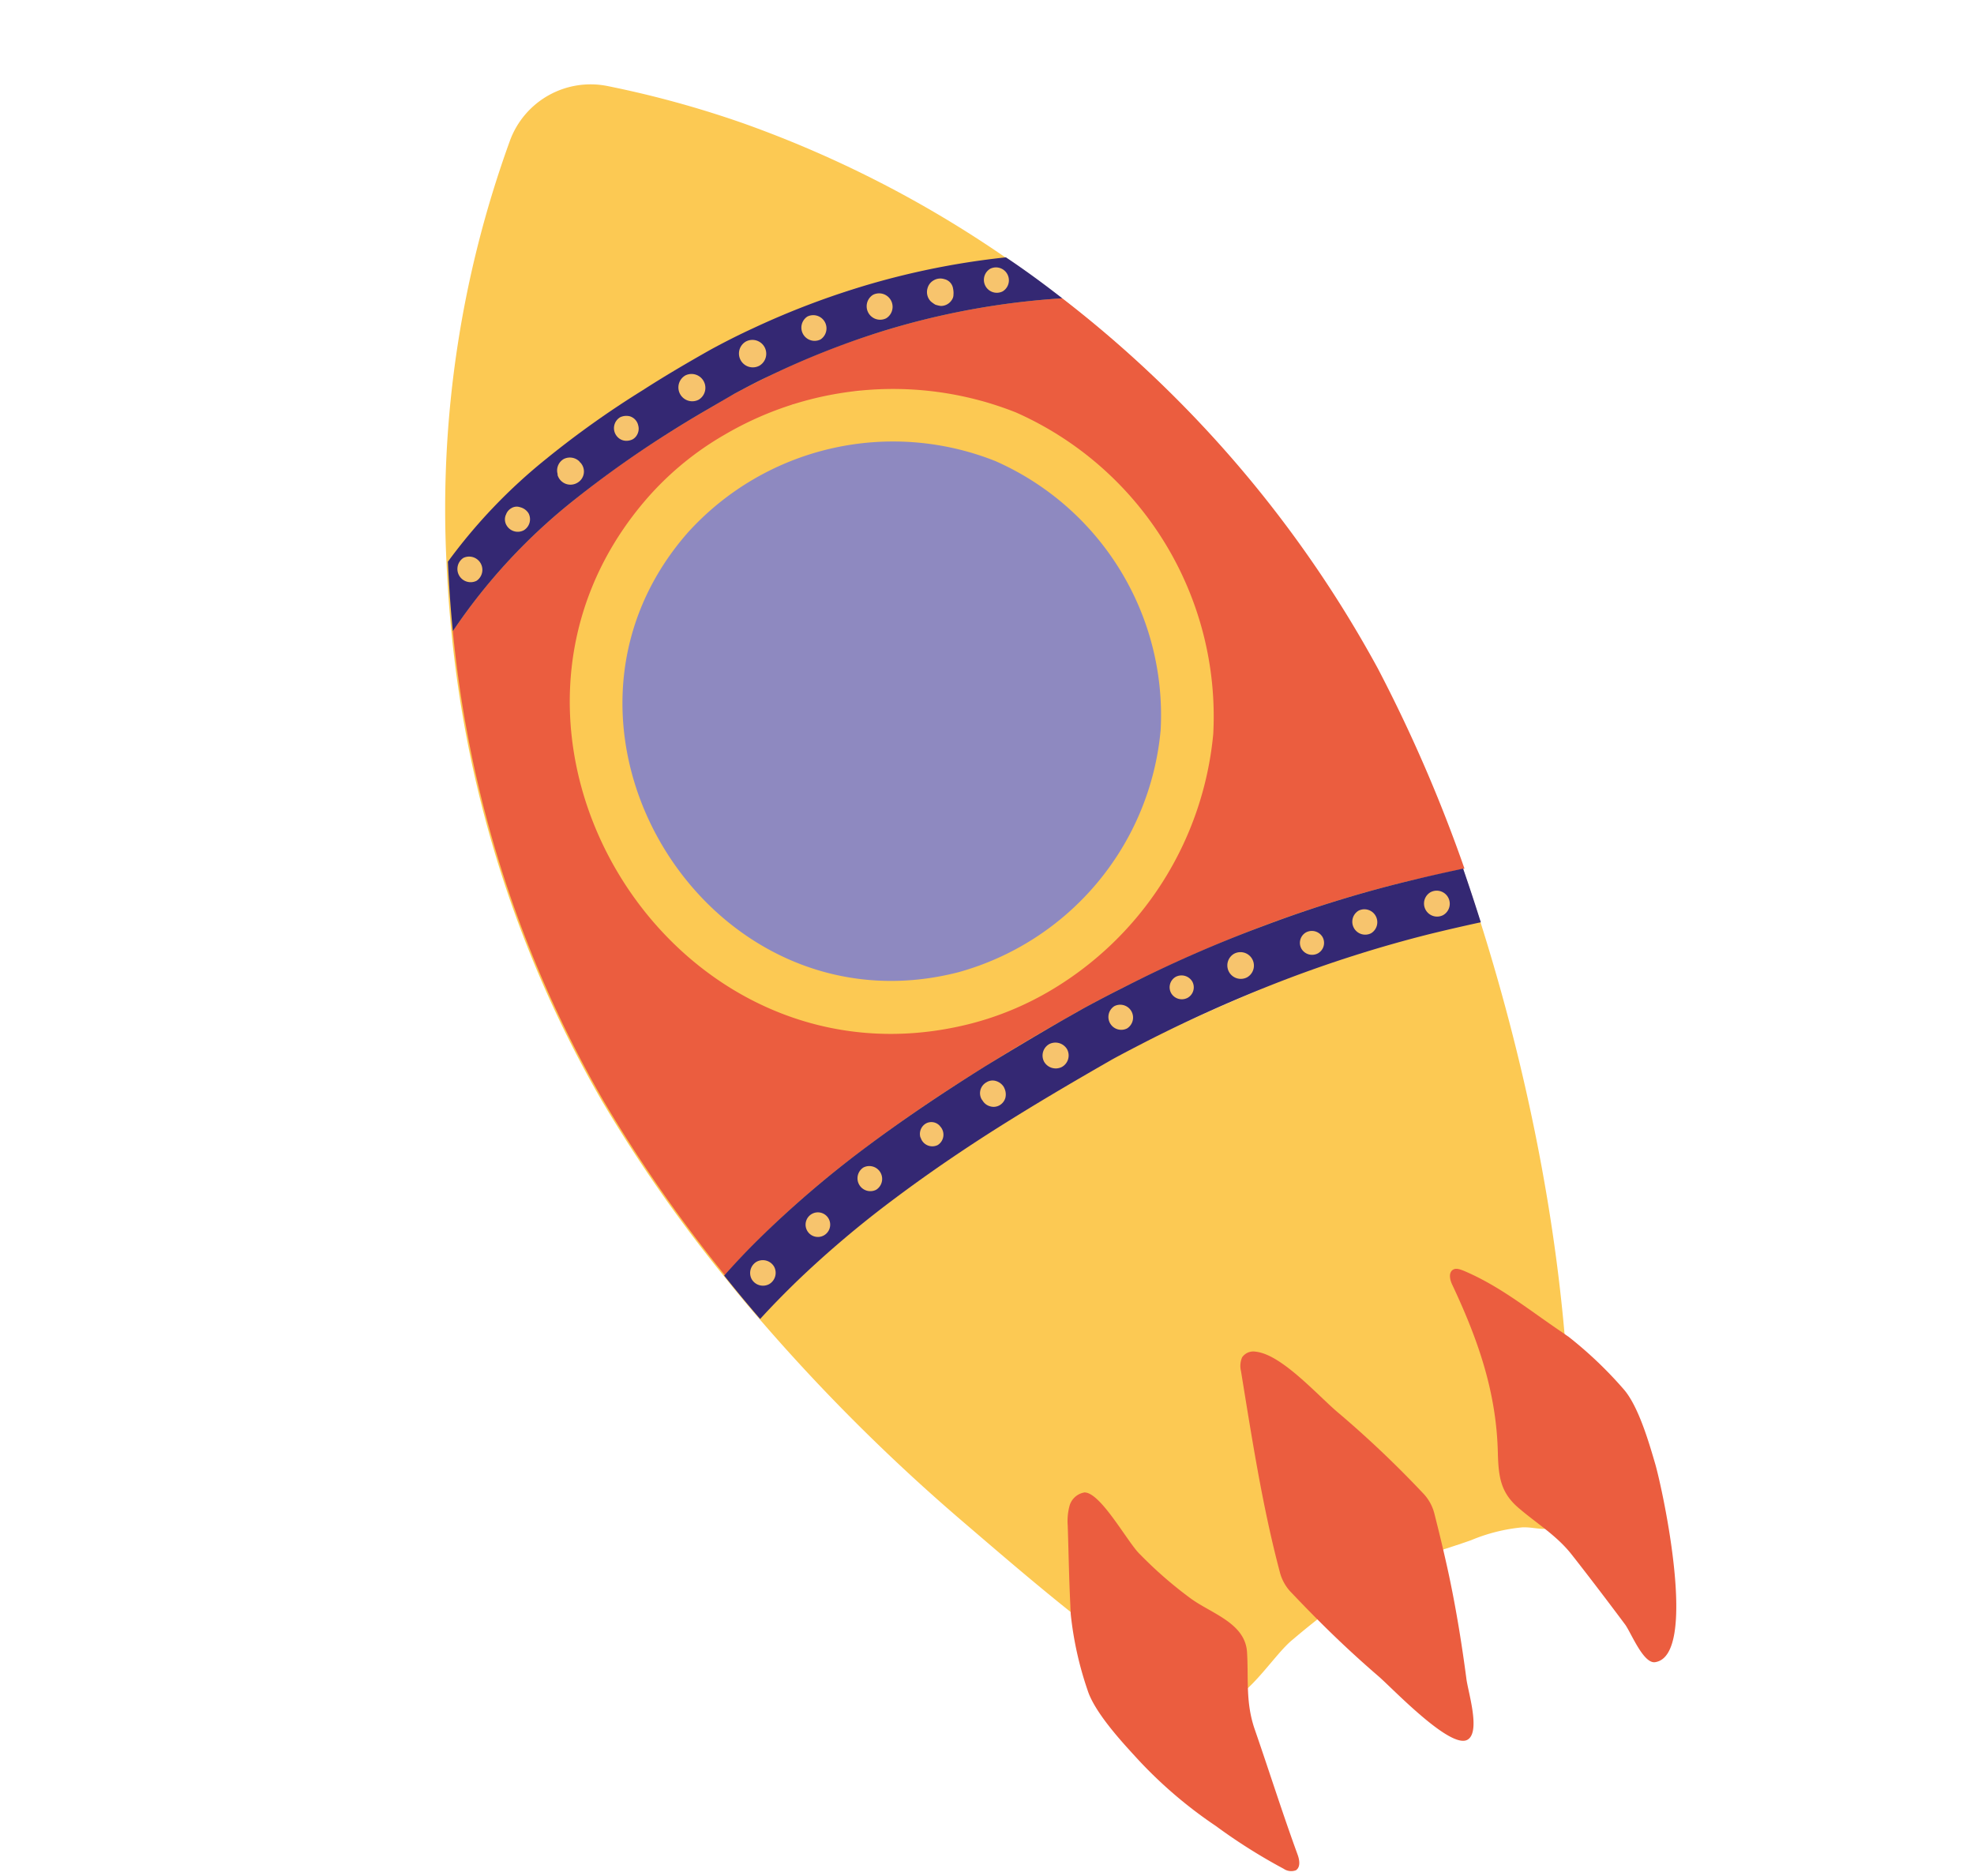 <svg xmlns="http://www.w3.org/2000/svg" width="174.757" height="166.097" viewBox="0 0 174.757 166.097"><g id="rocket2" transform="matrix(0.53, -0.848, 0.848, 0.53, -4.583, 91.704)"><path id="Trac&#xE9;_808" data-name="Trac&#xE9; 808" d="M98.961,49c.215-2.062.369-4.094.431-6.156a99.884,99.884,0,0,0-2.216-25.918,90.23,90.23,0,0,0-3.6-12.035A7.606,7.606,0,0,0,84.986.151,95.478,95.478,0,0,0,50.3,15.172c-1.693,1.17-3.355,2.37-4.987,3.632A102.8,102.8,0,0,0,17.145,52.109a128.712,128.712,0,0,0-7.418,17.33c-.554,1.57-1.077,3.14-1.57,4.74,1.539.277,3.047.616,4.556.985a91.506,91.506,0,0,1,10.681,3.417c.739.277,1.508.585,2.247.893-.739-.308-1.477-.616-2.247-.893a89.677,89.677,0,0,0-10.681-3.417c-1.508-.369-3.047-.708-4.556-.985A168.1,168.1,0,0,0,2.462,99.112C1.293,106.838.031,114.933,0,122.752a7.324,7.324,0,0,0,.77,3.909c1.293,2.062,6.218,1.847,8.372,2.616a66.34,66.34,0,0,1,8.588,3.386c2.77,1.416,4.8,3.417,7.2,5.325a15.484,15.484,0,0,1,3.386,3.263c.77,1.139.8,2.555,2.586,2.647a4.974,4.974,0,0,0,2.77-.985c14.221-8.649,27.272-20.531,38.076-33.182,1.077-1.262,2.155-2.555,3.2-3.848A132.433,132.433,0,0,0,85.91,90,102.835,102.835,0,0,0,98.961,49ZM69.2,104.653a.758.758,0,0,1-.031-.369A.515.515,0,0,0,69.2,104.653Zm-.062-.4Zm.308.923c.031.031.031.062.062.092a1.253,1.253,0,0,0,.616.431.949.949,0,0,0,.308.031,1.047,1.047,0,0,1-.308-.031,1.2,1.2,0,0,1-.616-.431C69.5,105.237,69.473,105.207,69.442,105.176Zm1.816-.677a.99.99,0,0,1-.123.77.816.816,0,0,1-.154.185.816.816,0,0,0,.154-.185A.99.99,0,0,0,71.258,104.5ZM23.609,75.6c-.031.031-.062.092-.092.123A.425.425,0,0,0,23.609,75.6ZM13.143,71.871c.062-.031.154-.031.215-.062a.521.521,0,0,1,.308,0h-.308A.445.445,0,0,1,13.143,71.871Zm-.246.123c.031,0,.062-.031.092-.031A.113.113,0,0,0,12.9,71.994Zm83.94-30.658c-.031-.031-.062-.031-.123-.062.062.031.092.031.123.062a1.1,1.1,0,0,1,.308.215A1.1,1.1,0,0,0,96.837,41.336Zm-1.662.462a.5.5,0,0,1,.123-.215A.5.5,0,0,0,95.175,41.8Zm1.6,1.416h0a.953.953,0,0,1-.585-.031A.953.953,0,0,0,96.775,43.214Zm-6.125-8a.887.887,0,0,1-.339.8.887.887,0,0,0,.339-.8,1.107,1.107,0,0,0-.215-.554A.885.885,0,0,1,90.65,35.211Zm-1.262.985a1.681,1.681,0,0,0,.554.031,1.681,1.681,0,0,1-.554-.031c-.062-.031-.154-.031-.215-.062a1.094,1.094,0,0,1-.277-.123,1.094,1.094,0,0,0,.277.123A.445.445,0,0,1,89.388,36.2Zm.585-1.908a1.355,1.355,0,0,0-.923-.031,1.567,1.567,0,0,1,.923.031c.062.031.092.031.123.062A.16.16,0,0,1,89.973,34.287ZM37.522,81.967a1.016,1.016,0,0,0,.062-.739h0A1.016,1.016,0,0,1,37.522,81.967ZM43.894,79.1c-.308-.215-.616-.4-.923-.616C43.278,78.7,43.586,78.889,43.894,79.1ZM78.245,33.672c.092.062.185.154.277.215A1.691,1.691,0,0,1,78.245,33.672Zm1.816,1.662q.97.97,1.847,2.032c.246.308.493.616.739.954-.246-.308-.492-.646-.739-.954Q81.031,36.3,80.061,35.334Zm-6.71,45.433A27.786,27.786,0,0,0,83.786,71.04a29.03,29.03,0,0,0,4.432-20.162,13.915,13.915,0,0,0-.339-1.631c-.123-.554-.277-1.077-.431-1.631.154.523.308,1.077.431,1.631s.246,1.108.339,1.631A29,29,0,0,1,83.786,71.04a27.786,27.786,0,0,1-10.435,9.727,28.436,28.436,0,0,1-15.329,3.078A28.212,28.212,0,0,0,73.351,80.767Zm12.62-37.06c.215.462.4.923.616,1.385C86.371,44.6,86.187,44.137,85.971,43.706ZM83.2,39.028c.123.185.277.369.4.554A6.236,6.236,0,0,0,83.2,39.028Zm-3.417-10.5-.031.031Zm1.847-.277a1.007,1.007,0,0,1,.339.462h0A1.007,1.007,0,0,0,81.631,28.254Zm-1.755.154a1.442,1.442,0,0,1,.893-.431A1.732,1.732,0,0,0,79.877,28.408ZM80,29.67l-.092-.092Zm1.631.123a1.271,1.271,0,0,1-.831.154,1.271,1.271,0,0,0,.831-.154.953.953,0,0,0,.4-.616A.953.953,0,0,1,81.631,29.793ZM82,28.747a.39.39,0,0,1,.031.185A.39.39,0,0,1,82,28.747ZM72.058,24.53a1.456,1.456,0,0,1-.893.154h0a1.269,1.269,0,0,0,.893-.154.908.908,0,0,0,.339-1.077,1.2,1.2,0,0,0-.185-.339.734.734,0,0,1,.185.339A.908.908,0,0,1,72.058,24.53Zm-1.57-1.539a1.532,1.532,0,0,1,.893-.277A1.532,1.532,0,0,0,70.489,22.991ZM62.27,19.02a.233.233,0,0,1,.123.062.16.16,0,0,0-.123-.062c-.062-.031-.123-.031-.185-.062a.876.876,0,0,0-.4,0,.879.879,0,0,1,.4,0C62.147,18.989,62.208,18.989,62.27,19.02Zm-1.477,1.416a.24.24,0,0,0,.123.123l-.123-.123a.74.74,0,0,1-.154-.585A.927.927,0,0,0,60.792,20.436Zm.646.431a.911.911,0,0,0,.308.062,1.269,1.269,0,0,0,.893-.154.953.953,0,0,0,.4-.616,1.173,1.173,0,0,0-.031-.462,1.153,1.153,0,0,0-.215-.369.739.739,0,0,1,.215.369.792.792,0,0,1,.031.462.851.851,0,0,1-.4.616,1.456,1.456,0,0,1-.893.154c-.123-.031-.215-.031-.308-.062-.062-.031-.123-.031-.185-.062A.438.438,0,0,1,61.439,20.867ZM45.187,31.209a24.61,24.61,0,0,1,2.77-1.57A24.611,24.611,0,0,0,45.187,31.209Zm5.2-2.647c.062-.031.154-.062.215-.092A1.5,1.5,0,0,1,50.389,28.562ZM42.94,32.81c.431-.339.862-.677,1.324-.985C43.8,32.133,43.37,32.471,42.94,32.81ZM24.009,75.288a.233.233,0,0,1-.123.062A.234.234,0,0,0,24.009,75.288Zm1.447.154a1.086,1.086,0,0,0-.4-.246c-.031,0-.092-.031-.123-.031.031,0,.092.031.123.031A.793.793,0,0,1,25.456,75.441ZM35.614,80.8a.829.829,0,0,0-.215,1.17c.031.031.062.062.062.092-.031-.031-.062-.062-.062-.092A.829.829,0,0,1,35.614,80.8Zm.215-.123c-.031.031-.062.031-.092.062C35.768,80.7,35.8,80.674,35.829,80.674Zm13.728,8.188a.672.672,0,0,1,.123-.154A.307.307,0,0,1,49.557,88.862ZM48.3,87.231a1.2,1.2,0,0,1,.739.031c.031.031.092.031.123.062-.031-.031-.092-.031-.123-.062A1.214,1.214,0,0,0,48.3,87.231Zm1.477.893a.955.955,0,0,0-.277-.554.955.955,0,0,1,.277.554,1.173,1.173,0,0,1-.031.462A1.173,1.173,0,0,0,49.773,88.123Zm-1.508-.893c-.062.031-.123.031-.185.062A.437.437,0,0,1,48.265,87.231Zm-.431.185a.8.8,0,0,0-.308,1.077.552.552,0,0,0,.154.215.935.935,0,0,1-.154-.215A.773.773,0,0,1,47.834,87.415Zm10.958,7.511a.54.54,0,0,0-.123.154A.671.671,0,0,1,58.792,94.926Zm.123-.123c.031-.031.092-.062.123-.092A.425.425,0,0,1,58.915,94.8Zm1.631,1.6a.233.233,0,0,1-.123.062c-.031,0-.062.031-.123.031.031,0,.062-.031.123-.031C60.454,96.465,60.485,96.434,60.546,96.4Zm-.062-1.662a1.247,1.247,0,0,0-.277-.154.91.91,0,0,0-.308-.062,1.093,1.093,0,0,1,.308.062,2.235,2.235,0,0,0,.277.154,1.276,1.276,0,0,1,.339.369A1.934,1.934,0,0,0,60.485,94.741Zm.277,1.447a1.138,1.138,0,0,0,.154-.339A1.138,1.138,0,0,1,60.762,96.188ZM88.834,32.04c.708.585,1.385,1.17,2.093,1.785-.708-.616-1.416-1.2-2.093-1.785q-1.893-1.57-3.878-2.955C86.279,30.009,87.572,31.024,88.834,32.04ZM78.553,25.022a7.785,7.785,0,0,1,.677.4,4.9,4.9,0,0,0-.677-.4c-1.816-.954-3.6-1.908-5.448-2.8C74.952,23.083,76.768,24.037,78.553,25.022ZM62.67,17.789h0c-.985-.339-2-.646-3.017-.923C60.669,17.142,61.685,17.45,62.67,17.789ZM51.835,16.527a1.293,1.293,0,0,0-.893.585A1.44,1.44,0,0,1,51.835,16.527ZM51,18a2.352,2.352,0,0,0,.277.277A1.176,1.176,0,0,1,51,18a2.853,2.853,0,0,1-.154-.308A.951.951,0,0,0,51,18Zm.677.431-.277-.092Zm1.139-.092.062-.062-.062.062c-.062.031-.092.062-.154.092A.673.673,0,0,1,52.82,18.343Zm-.215.092ZM12.62,73.441a.938.938,0,0,0,.492.246c.092.031.154.031.246.062a.724.724,0,0,1-.246-.062A1.067,1.067,0,0,1,12.62,73.441Zm.862.339a1.307,1.307,0,0,0,.831-.154h0A1.307,1.307,0,0,1,13.482,73.779Zm.862-.185a.782.782,0,0,0,.246-.308.884.884,0,0,0,.062-.739,1.152,1.152,0,0,0-.616-.646,1.262,1.262,0,0,1,.616.646.884.884,0,0,1-.062.739A.838.838,0,0,1,14.344,73.595Zm9.727,3.386a1.481,1.481,0,0,1-.493-.369A.808.808,0,0,1,23.424,76a2.119,2.119,0,0,1,.092-.246.409.409,0,0,0-.092.246.808.808,0,0,0,.154.616,1.224,1.224,0,0,0,.493.369c.092.031.215.062.339.092C24.286,77.042,24.163,77.011,24.071,76.98Zm1.324-.031a1.035,1.035,0,0,1-.431.154,1.035,1.035,0,0,0,.431-.154,1.614,1.614,0,0,0,.308-.339A1.614,1.614,0,0,1,25.394,76.95Zm.4-.646a.5.5,0,0,1-.092.277ZM48.572,91.078c2.8,1.724,5.51,3.54,8.126,5.479C54.051,94.649,51.343,92.8,48.572,91.078Zm12.436,8.834c1.693,1.354,3.324,2.77,4.925,4.217C64.363,102.683,62.7,101.267,61.008,99.912Zm8.126,7.2,1.385,1.385Z" transform="translate(8.649 0)" fill="#fcc953"></path><g id="Groupe_249" data-name="Groupe 249" transform="translate(0 18.897)"><path id="Trac&#xE9;_809" data-name="Trac&#xE9; 809" d="M89.173,30.135A68.454,68.454,0,0,0,78.03,17.976a68.933,68.933,0,0,0-8.372-6.156c-.985-.616-2-1.231-3.017-1.816-.77-.431-1.57-.831-2.339-1.231-1.324-.708-2.678-1.385-4.032-2.032a86.08,86.08,0,0,0-8.957-3.724A51.457,51.457,0,0,0,35.583,0h0A102.8,102.8,0,0,0,7.418,33.305,128.712,128.712,0,0,0,0,50.635c1.416.246,2.863.523,4.279.862a87.117,87.117,0,0,1,11.512,3.571c4.125,1.57,8.188,3.386,12.189,5.356,2.4,1.17,4.8,2.4,7.172,3.694.616.339,1.231.646,1.816.985,1.139.646,2.247,1.293,3.355,1.97a123.672,123.672,0,0,1,11.3,7.7,109.744,109.744,0,0,1,10.435,9.08c1.077,1.077,2.124,2.155,3.17,3.232A132.437,132.437,0,0,0,76.183,71.2,104.5,104.5,0,0,0,89.173,30.135ZM63.563,61.9a29.59,29.59,0,0,1-27.118-.277,27.153,27.153,0,0,1-5.972-4.279C10.558,38.415,27.7,3.94,54.821,8.372a26.97,26.97,0,0,1,8.249,2.8A29.492,29.492,0,0,1,78.43,32.012,29.443,29.443,0,0,1,63.563,61.9Z" transform="translate(18.468)" fill="#eb5d3f"></path><path id="Trac&#xE9;_810" data-name="Trac&#xE9; 810" d="M20.531,11.855c0-.246.031-.492.031-.708.123-3.509.554-6.8,0-10.25-.062-.308-.123-.677-.4-.831-.462-.246-.954.246-1.231.708-2.863,4.432-5.91,8.249-10.373,11.2-1.816,1.2-2.924,2.093-3.232,4.217-.308,2.032-.277,4.032-.954,6-.339.954-1.385,3.817-2.8,7.449-.339.831-2.093,3.2-1.416,4,2.524,2.986,13.328-7.541,14.9-9.3,1.231-1.385,3.478-3.878,4.094-5.787A35.589,35.589,0,0,0,20.531,11.855Z" transform="translate(32.904 104.99)" fill="#eb5d3f"></path><path id="Trac&#xE9;_811" data-name="Trac&#xE9; 811" d="M19.995,1.295A3.28,3.28,0,0,0,19.779.71,1.2,1.2,0,0,0,18.733,0a1.921,1.921,0,0,0-1.077.554C13.13,4.527,8.513,8.5,4.389,12.9a4.012,4.012,0,0,0-1.016,1.878c-.277,1.077-.554,2.185-.8,3.263-.554,2.37-1.016,4.771-1.385,7.172-.246,1.6-2.155,8.927-.554,9.665,1.231.585,3.632-2.278,4.525-2.986,2.278-1.878,4.494-3.817,6.618-5.848.646-.616,1.293-1.262,1.908-1.878.8-.8,1.57-1.6,2.339-2.4a4.011,4.011,0,0,0,1.016-1.878,92.345,92.345,0,0,0,2.032-9.973C19.348,7.82,20.61,3.573,19.995,1.295Z" transform="translate(17.835 93.326)" fill="#eb5d3f"></path><path id="Trac&#xE9;_812" data-name="Trac&#xE9; 812" d="M19.022.537,18.992.507A1.658,1.658,0,0,0,17.36.045a5.208,5.208,0,0,0-1.6.8c-1.97,1.324-3.971,2.616-5.91,3.971-.185.123-.4.277-.585.4A30.456,30.456,0,0,0,4.34,10.049c-1.293,1.508-2.216,4.771-2.709,6.556a39.275,39.275,0,0,0-1.477,9.45,49.818,49.818,0,0,0-.031,7.11,1.171,1.171,0,0,0,.462.985c.462.215.954-.216,1.262-.616,2.4-3.078,4.894-6,7.357-9.05,1.6-2,3.54-2.863,5.479-4.248,2.124-1.539,1.17-4.586,1.385-6.895a36.364,36.364,0,0,1,.923-5.725C17.268,6.2,19.823,1.738,19.022.537Z" transform="translate(0 87.281)" fill="#eb5d3f"></path></g><path id="Trac&#xE9;_813" data-name="Trac&#xE9; 813" d="M47.339,20.059A24.583,24.583,0,0,1,34.9,45.084,24.558,24.558,0,0,1,7.231,41.268C-9.421,25.415,4.922-3.4,27.577.329A24.506,24.506,0,0,1,47.339,20.059Z" transform="translate(44.943 31.588)" fill="#8e89c0"></path><g id="Groupe_250" data-name="Groupe 250" transform="translate(20.972 16.513)"><path id="Trac&#xE9;_814" data-name="Trac&#xE9; 814" d="M1.97.654a1.16,1.16,0,0,1,.062,1.139,1,1,0,0,1-1.047.462A1.2,1.2,0,0,1,.37,1.823.669.669,0,0,1,.277,1.67,1.245,1.245,0,0,1,.031.654c.185-.831,1.047-.77,1.6-.369A3.7,3.7,0,0,1,1.97.654Z" transform="translate(56.841 86.932)" fill="#ebc48e"></path><path id="Trac&#xE9;_815" data-name="Trac&#xE9; 815" d="M2.348,1.161a.924.924,0,0,1-.677.893A1.15,1.15,0,0,1,.778,1.9a1.4,1.4,0,0,1-.739-.77C-.238.114,1.024-.224,1.732.145A1.261,1.261,0,0,1,2.348,1.161Z" transform="translate(82.812 24.647)" fill="#ebc48e"></path><path id="Trac&#xE9;_816" data-name="Trac&#xE9; 816" d="M2.369.922a.994.994,0,0,1-.523,1.016,1.273,1.273,0,0,1-.893,0C.8,1.877.676,1.815.522,1.754a1.044,1.044,0,0,1-.431-.462C-.34.338.86-.186,1.6.061a1.248,1.248,0,0,1,.277.154A1.159,1.159,0,0,1,2.369.922Z" transform="translate(46.285 78.044)" fill="#ebc48e"></path><path id="Trac&#xE9;_817" data-name="Trac&#xE9; 817" d="M2.354,1.018a.95.95,0,0,1-.585.954A1.282,1.282,0,0,1,.877,1.91a1.285,1.285,0,0,1-.492-.277,1.27,1.27,0,0,1-.308-.4C-.323.248.939-.213,1.647.094A1.27,1.27,0,0,1,1.985.31,1.069,1.069,0,0,1,2.354,1.018Z" transform="translate(76.003 17.68)" fill="#ebc48e"></path><path id="Trac&#xE9;_818" data-name="Trac&#xE9; 818" d="M2.369.922a.994.994,0,0,1-.523,1.016,1.273,1.273,0,0,1-.893,0C.8,1.877.676,1.815.522,1.754a1.043,1.043,0,0,1-.431-.462C-.34.338.86-.186,1.6.061l.185.092A1,1,0,0,1,2.369.922Z" transform="translate(35.112 70.688)" fill="#ebc48e"></path><path id="Trac&#xE9;_819" data-name="Trac&#xE9; 819" d="M2.319.728A.95.95,0,0,1,1.98,1.806a1.456,1.456,0,0,1-.893.154A1.624,1.624,0,0,1,.41,1.713a.937.937,0,0,1-.246-.246C-.421.605.687-.133,1.457.02a1.451,1.451,0,0,1,.462.185A.969.969,0,0,1,2.319.728Z" transform="translate(67.359 11.505)" fill="#ebc48e"></path><path id="Trac&#xE9;_820" data-name="Trac&#xE9; 820" d="M2.319.752A.95.95,0,0,1,1.98,1.83a1.456,1.456,0,0,1-.893.154A2.145,2.145,0,0,1,.5,1.8a.819.819,0,0,1-.339-.308C-.421.629.687-.11,1.457.013a1.736,1.736,0,0,1,.369.123A1.376,1.376,0,0,1,2.319.752Z" transform="translate(22.972 63.994)" fill="#ebc48e"></path><path id="Trac&#xE9;_821" data-name="Trac&#xE9; 821" d="M2.38.728a.98.98,0,0,1-.369,1.077,1.456,1.456,0,0,1-.893.154C1.026,1.929.934,1.929.81,1.9a1.338,1.338,0,0,1-.646-.431C-.421.605.687-.133,1.457.02a.438.438,0,0,1,.185.062A.936.936,0,0,1,2.38.728Z" transform="translate(48.305 2.486)" fill="#ebc48e"></path><path id="Trac&#xE9;_822" data-name="Trac&#xE9; 822" d="M2.319.752A.965.965,0,0,1,1.98,1.83a1.269,1.269,0,0,1-.893.154A1.762,1.762,0,0,1,.657,1.86a1.482,1.482,0,0,1-.493-.369C-.421.629.687-.11,1.457.013a.437.437,0,0,1,.185.062A1,1,0,0,1,2.319.752Z" transform="translate(11.122 58.638)" fill="#ebc48e"></path><path id="Trac&#xE9;_823" data-name="Trac&#xE9; 823" d="M2.319.752A1.015,1.015,0,0,1,1.98,1.83a1.269,1.269,0,0,1-.893.154,1.256,1.256,0,0,1-.923-.493C-.421.629.687-.11,1.457.013A1.229,1.229,0,0,1,2.319.752Z" transform="translate(38.548)" fill="#ebc48e"></path><path id="Trac&#xE9;_824" data-name="Trac&#xE9; 824" d="M2.359.743A1.015,1.015,0,0,1,2.021,1.82a1.456,1.456,0,0,1-.893.154A1.093,1.093,0,0,1,.82,1.912a1.156,1.156,0,0,1-.646-.431C-.411.65.6-.058,1.374,0h.092A1.105,1.105,0,0,1,2.359.743Z" transform="translate(0 55.323)" fill="#ebc48e"></path></g><g id="Groupe_251" data-name="Groupe 251" transform="translate(16.837 15.265)"><path id="Trac&#xE9;_825" data-name="Trac&#xE9; 825" d="M63.624,33.182a109.454,109.454,0,0,0-10.435-9.05,114.007,114.007,0,0,0-11.3-7.7c-1.108-.677-2.216-1.324-3.355-1.97-.616-.339-1.2-.646-1.816-.985-2.37-1.262-4.771-2.493-7.172-3.694C25.517,7.818,21.454,6,17.36,4.432A91.955,91.955,0,0,0,5.848.862C4.432.523,3.017.246,1.57,0,1.016,1.57.493,3.14,0,4.74c1.539.277,3.047.616,4.556.985A91.509,91.509,0,0,1,15.237,9.142c3.909,1.508,7.788,3.232,11.6,5.11,3.078,1.508,6.125,3.109,9.173,4.74.985.554,1.97,1.139,2.955,1.724A127.839,127.839,0,0,1,49.9,28.072a113.841,113.841,0,0,1,10.342,8.8c1.139,1.108,2.247,2.216,3.355,3.355,1.077-1.262,2.155-2.555,3.2-3.848C65.779,35.337,64.732,34.259,63.624,33.182Z" transform="translate(0 54.236)" fill="#342873"></path><path id="Trac&#xE9;_826" data-name="Trac&#xE9; 826" d="M24.686,10.373c1.354.646,2.709,1.324,4.032,2.032.77.4,1.57.831,2.339,1.231,1.016.585,2.032,1.17,3.017,1.816a74.086,74.086,0,0,1,8.372,6.156A68.45,68.45,0,0,1,53.59,33.767c.215-2.062.369-4.094.431-6.156a69.446,69.446,0,0,0-8.5-9.05,72.136,72.136,0,0,0-8.711-6.618c-1.17-.77-2.4-1.508-3.6-2.185-2.032-1.108-4.094-2.185-6.187-3.17a82.649,82.649,0,0,0-9.7-4.032h0A48.139,48.139,0,0,0,4.987,0C3.294,1.17,1.631,2.37,0,3.632A51.457,51.457,0,0,1,15.729,6.649,93.342,93.342,0,0,1,24.686,10.373Z" transform="translate(37.214)" fill="#342873"></path></g><g id="Groupe_252" data-name="Groupe 252" transform="translate(19.295 16.092)"><path id="Trac&#xE9;_827" data-name="Trac&#xE9; 827" d="M1.666.127A1.155,1.155,0,0,0,.127.589,1.155,1.155,0,0,0,.589,2.128a1.155,1.155,0,0,0,1.539-.462A1.155,1.155,0,0,0,1.666.127Z" transform="translate(0 55.066)" fill="#f7c46d"></path><path id="Trac&#xE9;_828" data-name="Trac&#xE9; 828" d="M1.6.143A1.089,1.089,0,0,0,.551,2.052,1.089,1.089,0,0,0,1.6.143Z" transform="translate(6.256 56.959)" fill="#f7c46d"></path><path id="Trac&#xE9;_829" data-name="Trac&#xE9; 829" d="M1.655.149a1.137,1.137,0,0,0-1.077,2A1.137,1.137,0,0,0,1.655.149Z" transform="translate(12.109 58.646)" fill="#f7c46d"></path><path id="Trac&#xE9;_830" data-name="Trac&#xE9; 830" d="M2.023,1.344c0-.031.031-.062.031-.092A1,1,0,0,0,1.561.112,1.072,1.072,0,0,0,.33.3C.3.328.268.359.268.389A1.076,1.076,0,0,0,.515,2.021,1.083,1.083,0,0,0,2.023,1.344Z" transform="translate(18.42 61.299)" fill="#f7c46d"></path><path id="Trac&#xE9;_831" data-name="Trac&#xE9; 831" d="M2.23.814A1.015,1.015,0,0,0,1.676.137,1.1,1.1,0,0,0,.168.6C.168.629.137.66.137.691a1.112,1.112,0,0,0-.092.831A1.061,1.061,0,0,0,.568,2.2a1.112,1.112,0,0,0,.831.092,1.276,1.276,0,0,0,.677-.523c.031-.031.031-.062.062-.092A1.224,1.224,0,0,0,2.23.814Z" transform="translate(24.246 63.891)" fill="#f7c46d"></path><path id="Trac&#xE9;_832" data-name="Trac&#xE9; 832" d="M1.7.141A1.164,1.164,0,0,0,.127.6a1.192,1.192,0,0,0,.462,1.57,1.164,1.164,0,0,0,1.57-.462A1.2,1.2,0,0,0,1.7.141Z" transform="translate(30.042 66.811)" fill="#f7c46d"></path><path id="Trac&#xE9;_833" data-name="Trac&#xE9; 833" d="M1.655.149a1.137,1.137,0,0,0-1.077,2A1.137,1.137,0,0,0,1.655.149Z" transform="translate(35.995 69.912)" fill="#f7c46d"></path><path id="Trac&#xE9;_834" data-name="Trac&#xE9; 834" d="M1.561.128A1.064,1.064,0,0,0,.115.559,1.092,1.092,0,0,0,.545,2.006a1.064,1.064,0,0,0,1.447-.431A1.109,1.109,0,0,0,1.561.128Z" transform="translate(41.167 73.165)" fill="#f7c46d"></path><path id="Trac&#xE9;_835" data-name="Trac&#xE9; 835" d="M1.748.155A1.192,1.192,0,0,0,.609,2.249,1.192,1.192,0,0,0,1.748.155Z" transform="translate(45.444 76.431)" fill="#f7c46d"></path><path id="Trac&#xE9;_836" data-name="Trac&#xE9; 836" d="M1.561.128A1.064,1.064,0,0,0,.115.559,1.092,1.092,0,0,0,.546,2.006a1.064,1.064,0,0,0,1.447-.431A1.1,1.1,0,0,0,1.561.128Z" transform="translate(50.617 80.86)" fill="#f7c46d"></path><path id="Trac&#xE9;_837" data-name="Trac&#xE9; 837" d="M1.684.149a1.144,1.144,0,0,0-1.108,2A1.144,1.144,0,0,0,1.684.149Z" transform="translate(54.587 83.763)" fill="#f7c46d"></path><path id="Trac&#xE9;_838" data-name="Trac&#xE9; 838" d="M1.7.148A1.158,1.158,0,0,0,.59,2.179,1.157,1.157,0,0,0,1.7.148Z" transform="translate(59.314 88.29)" fill="#f7c46d"></path><path id="Trac&#xE9;_839" data-name="Trac&#xE9; 839" d="M1.7.157A1.171,1.171,0,0,0,.6,2.22,1.172,1.172,0,0,0,1.7.157Z" transform="translate(39.054)" fill="#f7c46d"></path><path id="Trac&#xE9;_840" data-name="Trac&#xE9; 840" d="M2.129.746h0A.907.907,0,0,0,1.636.131,1.042,1.042,0,0,0,.9.038H.867A1.036,1.036,0,0,0,.128.592,1.145,1.145,0,0,0,.559,2.1,1.137,1.137,0,0,0,2.067,1.67,1.223,1.223,0,0,0,2.129.746Z" transform="translate(45.093 1.289)" fill="#f7c46d"></path><path id="Trac&#xE9;_841" data-name="Trac&#xE9; 841" d="M2.318,1.523a.113.113,0,0,1,.031-.092A1.2,1.2,0,0,0,1.795.137,1.169,1.169,0,0,0,.41.353C.379.384.348.414.317.414A1.19,1.19,0,0,0,.625,2.261,1.149,1.149,0,0,0,2.318,1.523Z" transform="translate(51.091 2.913)" fill="#f7c46d"></path><path id="Trac&#xE9;_842" data-name="Trac&#xE9; 842" d="M2.161.8A1.276,1.276,0,0,0,1.637.119a1.124,1.124,0,0,0-1.6.708,1.065,1.065,0,0,0,.123.862,1.243,1.243,0,0,0,.4.4,1.012,1.012,0,0,0,.523.123,1.094,1.094,0,0,0,.8-.369A1.078,1.078,0,0,0,2.161.8Z" transform="translate(57.035 5.209)" fill="#f7c46d"></path><path id="Trac&#xE9;_843" data-name="Trac&#xE9; 843" d="M1.791.163A1.226,1.226,0,0,0,.622,2.318,1.227,1.227,0,0,0,1.791.163Z" transform="translate(63.068 8.089)" fill="#f7c46d"></path><path id="Trac&#xE9;_844" data-name="Trac&#xE9; 844" d="M1.791.163A1.226,1.226,0,0,0,.622,2.318,1.226,1.226,0,0,0,1.791.163Z" transform="translate(68.455 11.044)" fill="#f7c46d"></path><path id="Trac&#xE9;_845" data-name="Trac&#xE9; 845" d="M1.7.157A1.171,1.171,0,0,0,.6,2.22,1.171,1.171,0,0,0,1.7.157Z" transform="translate(73.313 14.498)" fill="#f7c46d"></path><path id="Trac&#xE9;_846" data-name="Trac&#xE9; 846" d="M1.728.155A1.193,1.193,0,0,0,.589,2.249,1.193,1.193,0,0,0,1.728.155Z" transform="translate(77.999 18.409)" fill="#f7c46d"></path><path id="Trac&#xE9;_847" data-name="Trac&#xE9; 847" d="M2.339.883A1.168,1.168,0,0,0,1.755.144,1.142,1.142,0,0,0,.862.052,1.18,1.18,0,0,0,.031.914,2.815,2.815,0,0,0,0,1.406a2.711,2.711,0,0,0,.154.462,1.137,1.137,0,0,0,.985.554A.8.8,0,0,0,1.6,2.3a1.869,1.869,0,0,0,.431-.308A1.012,1.012,0,0,0,2.339.883Z" transform="translate(81.912 22.298)" fill="#f7c46d"></path><path id="Trac&#xE9;_848" data-name="Trac&#xE9; 848" d="M1.684.149a1.144,1.144,0,0,0-1.108,2A1.144,1.144,0,0,0,1.684.149Z" transform="translate(85.492 25.987)" fill="#f7c46d"></path></g></g></svg>